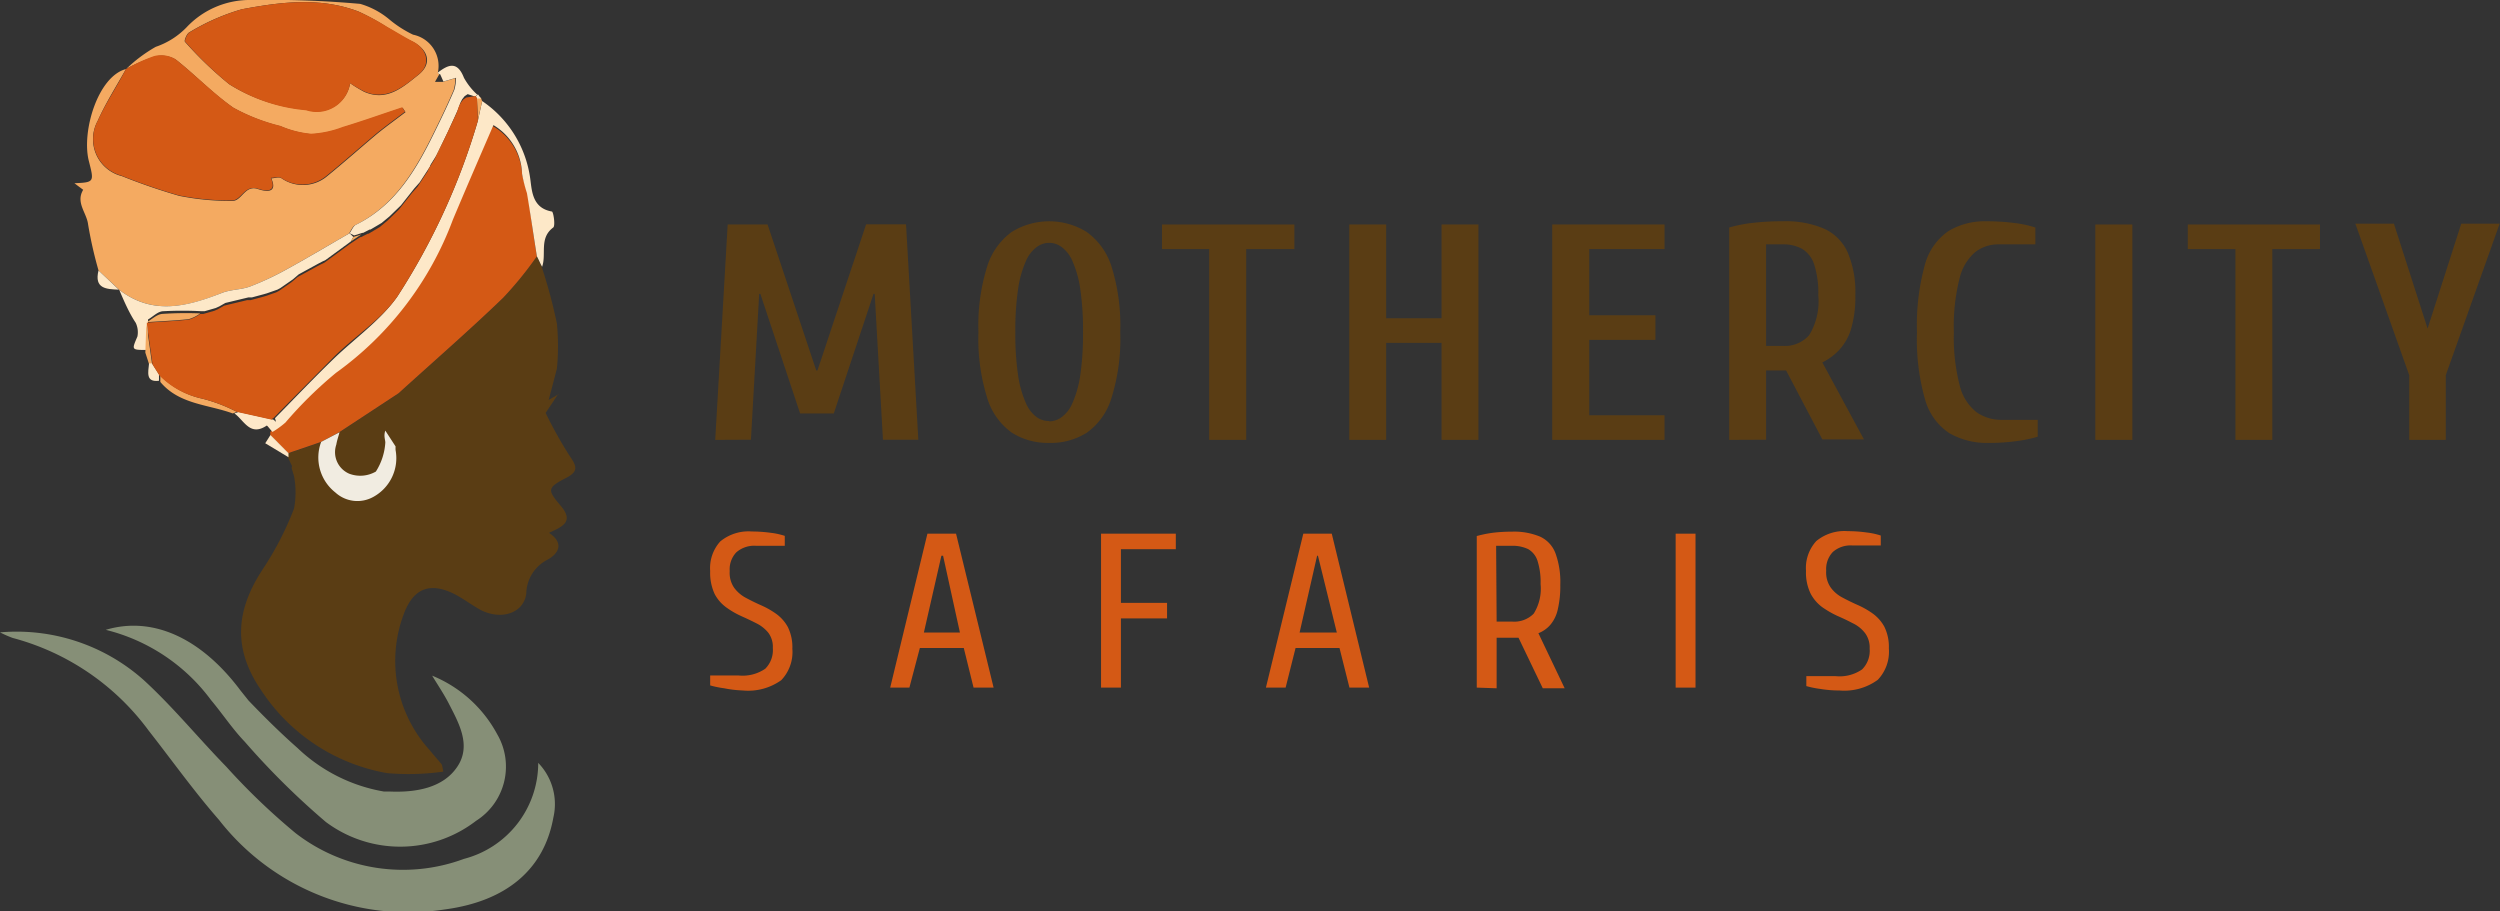 <svg xmlns="http://www.w3.org/2000/svg" id="Layer_1" data-name="Layer 1" viewBox="0 0 148.45 54.1"><rect x="0" y="0" width="148.45" height="54.1" fill="#333333" stroke="none"/><path d="M33.87,27.14a24.79,24.79,0,0,1-1.47-2.62l.75-1.13h.05l0,0-.62.36c.19-.71.34-1.29.49-1.87a14,14,0,0,0,0-2.66,30.31,30.31,0,0,0-.89-3.33l-.31-.65a21.52,21.52,0,0,1-2,2.46c-2,1.93-4.13,3.78-6.21,5.67h0l-3.53,2.32-1.1.58-1.93.66v.24h0l.21.44a.15.15,0,0,1,0,.17l.15.49a5.23,5.23,0,0,1,0,1.93,18.71,18.71,0,0,1-1.83,3.56c-1.67,2.51-1.79,4.8-.12,7.23A11.26,11.26,0,0,0,23,45.91a14.9,14.9,0,0,0,3.32-.09,2.34,2.34,0,0,0-.09-.43c-.23-.28-.48-.55-.7-.83a7.88,7.88,0,0,1-1.56-8.08c.59-1.61,1.63-1.94,3.12-1.15.51.28,1,.65,1.49.91,1.25.61,2.54.13,2.67-1a2.31,2.31,0,0,1,1.25-2c.7-.38,1-1,.1-1.6.77-.36,1.51-.64.7-1.6s-.84-1.07.39-1.7C34.3,28,34.27,27.71,33.87,27.14Z" style="fill:#5a3d14"></path><path d="M7.5,4.09A8.59,8.59,0,0,1,9.25,2.78a4.61,4.61,0,0,0,1.83-1.16A5.14,5.14,0,0,1,14.9,0a61.11,61.11,0,0,1,6.49.23,4.76,4.76,0,0,1,1.7.9,6.66,6.66,0,0,0,1.44.93A1.89,1.89,0,0,1,26,4.31a.11.11,0,0,0,.09.09l-.26.46.46,0,.75-.22a2.71,2.71,0,0,1-.1.71c-.33.77-.69,1.53-1.06,2.28-1.12,2.31-2.34,4.53-4.79,5.74-.16.08-.25.33-.37.5-1.22.7-2.42,1.42-3.64,2.09A17,17,0,0,1,14.88,17c-.53.21-1.15.18-1.69.39-2.07.82-4.11,1.35-6.11-.18h0L5.85,16.06a24.54,24.54,0,0,1-.62-2.74c-.08-.68-.75-1.29-.29-2.05,0,0-.38-.28-.52-.39,1.2-.05,1.17-.08.85-1.34-.43-1.74.54-5,2.21-5.44-.56,1-1.2,2-1.68,3.08a2.26,2.26,0,0,0,1.44,3.28,35.94,35.94,0,0,0,3.4,1.17,15.28,15.28,0,0,0,3.17.3c.56,0,.74-1,1.55-.69.24.08,1.19.35.75-.65.21,0,.46-.11.61,0a2.23,2.23,0,0,0,2.66-.09c1-.81,2-1.7,3-2.54.55-.45,1.14-.87,1.7-1.3l-.17-.26c-1.18.39-2.35.81-3.54,1.17a6.2,6.2,0,0,1-1.87.4,6,6,0,0,1-1.83-.47,11.4,11.4,0,0,1-2.8-1.09c-1.22-.84-2.26-1.95-3.43-2.87a1.65,1.65,0,0,0-1.26-.18A9.8,9.8,0,0,0,7.5,4.09Zm13.29.85a7.51,7.51,0,0,0,.83.51c1.36.6,2.31-.28,3.22-1s.52-1.57-.39-2c-.5-.24-1-.56-1.46-.83A13.75,13.75,0,0,0,21.3.69C19-.19,16.66.12,14.36.55a12.84,12.84,0,0,0-3.12,1.37c-.15.07-.32.5-.26.56A21.91,21.91,0,0,0,13.61,5a10.15,10.15,0,0,0,4.57,1.51A2,2,0,0,0,20.79,4.94Z" style="fill:#f4aa61"></path><path d="M31.88,15.22a21.52,21.52,0,0,1-2,2.46c-2,1.93-4.13,3.78-6.21,5.67l-3.53,2.32-1.1.58-1.93.66-1.07-1.08a.28.28,0,0,0,0-.18,5.42,5.42,0,0,0,.77-.56,24.22,24.22,0,0,1,3-2.95,19.6,19.6,0,0,0,6.94-9.09c.79-1.88,1.6-3.75,2.41-5.62A3.49,3.49,0,0,1,31,10.32a8.34,8.34,0,0,0,.34,1.15C31.5,12.72,31.68,14,31.88,15.22Z" style="fill:#d45915"></path><path d="M31.88,15.22c-.2-1.25-.38-2.5-.59-3.75A8.34,8.34,0,0,1,31,10.32a3.49,3.49,0,0,0-1.7-2.89c-.81,1.87-1.62,3.74-2.41,5.62a19.6,19.6,0,0,1-6.94,9.09,24.22,24.22,0,0,0-3,2.95,5.42,5.42,0,0,1-.77.56c-.12-.13-.32-.4-.34-.38-1,.67-1.34-.31-1.92-.72l.25-.09,2.07.46.15.13-.06-.22c1.16-1.18,2.31-2.39,3.51-3.55S22.63,19,23.6,17.6A39.69,39.69,0,0,0,28.38,7.16L28.63,6a6.63,6.63,0,0,1,2.83,4.44c.13.75.06,1.9,1.31,2.12.09,0,.22.85.08.95-.85.63-.39,1.57-.66,2.33C32.08,15.65,32,15.44,31.88,15.22Z" style="fill:#fde8c8"></path><path d="M7.08,17.21c2,1.53,4,1,6.11.18.54-.21,1.16-.18,1.69-.39a17,17,0,0,0,2.24-1.06c1.22-.67,2.42-1.39,3.64-2.09l.22.22-.15.27,0,0-1.5,1.1-.17.08-.25.13-1.17.64-.21.18-.14.12-.75.52-.17.09-.63.22-.21.06-.67.18-.21,0-1.37.33,0,0-.35.2-.22.1-.66.19-.19,0a21.23,21.23,0,0,0-2.26,0c-.32,0-.61.32-.91.49l0,.07-.06,1.74c-.94,0-.91,0-.57-.8a1.3,1.3,0,0,0-.1-.81C7.69,18.62,7.38,17.92,7.08,17.21Z" style="fill:#fde8c8"></path><path d="M20.76,13.85c.12-.17.21-.42.37-.5,2.45-1.21,3.67-3.43,4.79-5.74.37-.75.73-1.51,1.06-2.28a2.71,2.71,0,0,0,.1-.71l-.75.22c-.07-.15-.13-.3-.2-.44A.11.11,0,0,1,26,4.31c.63-.49,1.16-.69,1.55.31a3.92,3.92,0,0,0,.79,1l-.12.12-.45-.15-.18.12-.15.19-.11.22-.14.4L26.6,7.82h0l-.21.43v0l-.49,1,0,0-.15.24h0l-.15.24a.75.75,0,0,0-.08.18l-.6.92-.32.36-.79,1-.68.66-.47.39h0l-.66.39-.05,0-.39.2-.05,0-.48.15Z" style="fill:#fde8c8"></path><path d="M14.07,24.46l-.25.09c-1.47-.54-3.18-.53-4.3-1.87,0-.13,0-.25,0-.38A5,5,0,0,0,12,23.67,9.52,9.52,0,0,1,14.07,24.46Z" style="fill:#f4aa61"></path><path d="M16.06,25.83l1.07,1.08v.24l-1.38-.83Z" style="fill:#fde8c8"></path><path d="M8.63,20.94l.06-1.74c.11.8.23,1.61.34,2.42l-.18,0Z" style="fill:#f4aa61"></path><path d="M5.85,16.06,7.06,17.2C6.32,17.17,5.58,17.15,5.85,16.06Z" style="fill:#fde8c8"></path><path d="M8.85,21.58l.18,0,0,0,.41.65h0c0,.13,0,.25,0,.38C8.64,22.71,8.8,22.11,8.85,21.58Z" style="fill:#fde8c8"></path><path d="M28.63,6l-.25,1.13-.06-1.33.24,0A1.34,1.34,0,0,0,28.63,6Z" style="fill:#f4aa61"></path><path d="M17.4,27.75l.15.49Z" style="fill:#fde8c8"></path><path d="M17.14,27.14l.21.44Z" style="fill:#fde8c8"></path><path d="M28.56,5.85l-.24,0a.31.31,0,0,1-.06-.13l.12-.12Z" style="fill:#fde8c8"></path><path d="M20.16,25.67c-.06.24-.15.48-.19.73a1.39,1.39,0,0,0,.77,1.73A1.85,1.85,0,0,0,22.32,28a3.61,3.61,0,0,0,.56-1.72c0-.17-.11-.39,0-.71l.61.94a1.62,1.62,0,0,0,0,.22,2.62,2.62,0,0,1-1.33,2.78,1.94,1.94,0,0,1-2.25-.27,2.64,2.64,0,0,1-.84-3Z" style="fill:#f1ece1"></path><path d="M7.5,4.09a9.8,9.8,0,0,1,1.65-.76,1.65,1.65,0,0,1,1.26.18c1.17.92,2.21,2,3.43,2.87a11.4,11.4,0,0,0,2.8,1.09,6,6,0,0,0,1.83.47,6.2,6.2,0,0,0,1.87-.4c1.19-.36,2.36-.78,3.54-1.17l.17.26c-.56.43-1.15.85-1.7,1.3-1,.84-2,1.73-3,2.54a2.23,2.23,0,0,1-2.66.09c-.15-.08-.4,0-.61,0,.44,1-.51.73-.75.65-.81-.27-1,.7-1.55.69a15.28,15.28,0,0,1-3.17-.3,35.94,35.94,0,0,1-3.4-1.17A2.26,2.26,0,0,1,5.8,7.18c.48-1.06,1.12-2,1.68-3.08Z" style="fill:#d45915"></path><path d="M20.79,4.94a2,2,0,0,1-2.61,1.61A10.15,10.15,0,0,1,13.61,5,21.91,21.91,0,0,1,11,2.48c-.06-.06.11-.49.26-.56A12.84,12.84,0,0,1,14.36.55C16.66.12,19-.19,21.3.69A13.75,13.75,0,0,1,23,1.6c.49.27,1,.59,1.46.83.91.44,1.16,1.39.39,2s-1.86,1.61-3.22,1A7.51,7.51,0,0,1,20.79,4.94Z" style="fill:#d45915"></path><path d="M28.26,5.7a.31.31,0,0,0,.06.13l.06,1.33A39.69,39.69,0,0,1,23.6,17.6C22.63,19,21,20,19.74,21.28s-2.35,2.37-3.51,3.55a.13.13,0,0,0-.09.09l-2.07-.46A9.52,9.52,0,0,0,12,23.67,5,5,0,0,1,9.47,22.3h0l-.41-.65,0,0c-.11-.81-.23-1.62-.34-2.42l0-.07c.83-.06,1.67-.09,2.49-.18a2.28,2.28,0,0,0,.68-.34l.19,0,.66-.19.22-.1.35-.2,0,0,1.37-.33.21,0,.67-.18.21-.06.63-.22.17-.09.75-.52.14-.12.21-.18,1.17-.64.25-.13.17-.08,1.5-1.1,0,0,.63-.42.05,0,.39-.2.05,0,.66-.39h0l.47-.39.68-.66.79-1,.32-.36.6-.92a.75.75,0,0,1,.08-.18l.15-.24h0l.15-.24,0,0c.17-.34.33-.68.49-1v0l.21-.44h0l.63-1.34c.05-.13.09-.27.14-.4l.11-.22.15-.19.18-.12Z" style="fill:#d45915"></path><path d="M11.89,18.61a2.28,2.28,0,0,1-.68.34c-.82.09-1.66.12-2.49.18.3-.17.59-.46.91-.49A21.23,21.23,0,0,1,11.89,18.61Z" style="fill:#f4aa61"></path><path d="M20.81,14.37l-1.5,1.1Z" style="fill:#f4aa61"></path><path d="M14.73,17.73l-1.37.33Z" style="fill:#f4aa61"></path><path d="M17.37,16.62l-.75.52Z" style="fill:#f4aa61"></path><path d="M21.46,13.92l-.63.42.15-.27Z" style="fill:#f4aa61"></path><path d="M16.45,17.23l-.63.22Z" style="fill:#f4aa61"></path><path d="M13.31,18.08l-.35.2Z" style="fill:#f4aa61"></path><path d="M12.74,18.38l-.66.19Z" style="fill:#f4aa61"></path><path d="M15.61,17.51l-.67.18Z" style="fill:#f4aa61"></path><path d="M19.14,15.55l-.25.13Z" style="fill:#f4aa61"></path><path d="M17.72,16.32l-.21.18Z" style="fill:#f4aa61"></path><path d="M27.23,6.48,26.6,7.82Z" style="fill:#f4aa61"></path><path d="M24.56,11.28l-.79,1Z" style="fill:#f4aa61"></path><path d="M26.38,8.28c-.16.33-.32.67-.49,1C26.06,9,26.22,8.61,26.38,8.28Z" style="fill:#f4aa61"></path><path d="M25.48,10l-.6.92Z" style="fill:#f4aa61"></path><path d="M22.61,13.28l-.66.39Z" style="fill:#f4aa61"></path><path d="M23.09,12.89l-.47.39Z" style="fill:#f4aa61"></path><path d="M21.9,13.69l-.39.2Z" style="fill:#f4aa61"></path><path d="M26.6,7.82l-.21.44Z" style="fill:#f4aa61"></path><path d="M25.87,9.33l-.15.24Z" style="fill:#f4aa61"></path><path d="M27.48,5.86l-.11.22Z" style="fill:#f4aa61"></path><path d="M27.81,5.55l-.18.12Z" style="fill:#f4aa61"></path><path d="M25.71,9.58l-.15.24Z" style="fill:#f4aa61"></path><path d="M9.05,21.64l.41.65Z" style="fill:#f4aa61"></path><polygon points="33.15 23.39 33.15 23.38 33.15 23.39 33.15 23.39" style="fill:#5a3d14"></polygon><path d="M27.55,51a10.42,10.42,0,0,1-10-1.53,39.14,39.14,0,0,1-4.11-3.94c-1.66-1.7-3.17-3.56-4.92-5.16A11.34,11.34,0,0,0,0,37.55a6.72,6.72,0,0,0,.75.33A14.72,14.72,0,0,1,8.84,43.4C10.22,45.16,11.53,47,13,48.68A14.23,14.23,0,0,0,26.43,54c3.65-.49,5.88-2.38,6.43-5.46a3.52,3.52,0,0,0-.9-3.24A5.89,5.89,0,0,1,27.55,51Z" style="fill:#868f77"></path><path d="M12.53,41.57c.68.81,1.27,1.71,2,2.47a45.2,45.2,0,0,0,4.82,4.77,7.38,7.38,0,0,0,8.92-.07,3.81,3.81,0,0,0,1.26-5.13,7.69,7.69,0,0,0-3.87-3.49c.36.59.68,1.07.95,1.58.62,1.21,1.4,2.54.55,3.82S24.67,47.07,23.11,47l-.32,0a9.82,9.82,0,0,1-5.12-2.58c-1-.88-2-1.87-2.91-2.82L14.28,41c-2.34-3.13-5.23-4.43-8-3.6A11.08,11.08,0,0,1,12.53,41.57Z" style="fill:#868f77"></path><path d="M42.47,26.12l.74-12.79h2.37L48.47,22h.07l2.89-8.68H53.8l.73,12.79h-2.1l-.49-8.66h-.07l-2.36,7.1h-2l-2.36-7.1h-.07l-.49,8.66Z" style="fill:#5a3d14"></path><path d="M62.3,26.3a4,4,0,0,1-2.22-.61,3.92,3.92,0,0,1-1.46-2.06,11.75,11.75,0,0,1-.52-3.91,11.73,11.73,0,0,1,.52-3.9,4,4,0,0,1,1.46-2.05,4.23,4.23,0,0,1,4.44,0A4,4,0,0,1,66,15.82a11.73,11.73,0,0,1,.52,3.9A11.75,11.75,0,0,1,66,23.63a3.92,3.92,0,0,1-1.46,2.06A4,4,0,0,1,62.3,26.3Zm0-1.28a1.24,1.24,0,0,0,.74-.25,2,2,0,0,0,.64-.83,6.3,6.3,0,0,0,.46-1.61,17,17,0,0,0,.17-2.61,16.83,16.83,0,0,0-.17-2.6,6.27,6.27,0,0,0-.46-1.62,2,2,0,0,0-.64-.83,1.22,1.22,0,0,0-1.48,0,2,2,0,0,0-.64.83,6.27,6.27,0,0,0-.46,1.62,16.83,16.83,0,0,0-.17,2.6,17,17,0,0,0,.17,2.61,6.3,6.3,0,0,0,.46,1.61,2,2,0,0,0,.64.83A1.24,1.24,0,0,0,62.3,25Z" style="fill:#5a3d14"></path><path d="M71.8,26.12V14.79H69V13.33h7.86v1.46H74V26.12Z" style="fill:#5a3d14"></path><path d="M80.12,26.12V13.33h2.19V18.9H85.6V13.33h2.19V26.12H85.6V20.36H82.31v5.76Z" style="fill:#5a3d14"></path><path d="M92.17,26.12V13.33h6.67v1.46H94.37v3.93H98.3v1.46H94.37v4.48h4.47v1.46Z" style="fill:#5a3d14"></path><path d="M102.68,26.12V13.51a8.34,8.34,0,0,1,1.44-.28,14.79,14.79,0,0,1,1.76-.09,5.75,5.75,0,0,1,2.46.45A2.81,2.81,0,0,1,109.72,15a6,6,0,0,1,.45,2.52,6.73,6.73,0,0,1-.25,2,3.18,3.18,0,0,1-.71,1.26,3.39,3.39,0,0,1-1,.74l2.47,4.57h-2.47L106.06,22h-1.19v4.11Zm2.19-5.58h1a1.92,1.92,0,0,0,1.56-.64,3.86,3.86,0,0,0,.54-2.37,5.45,5.45,0,0,0-.24-1.81,1.68,1.68,0,0,0-.7-.93,2.29,2.29,0,0,0-1.16-.28h-1Z" style="fill:#5a3d14"></path><path d="M118.12,26.3a4.48,4.48,0,0,1-2.37-.58,3.54,3.54,0,0,1-1.44-2,13,13,0,0,1-.48-4,13.48,13.48,0,0,1,.47-4,3.54,3.54,0,0,1,1.4-2,4.17,4.17,0,0,1,2.24-.58,13,13,0,0,1,1.74.11,6.5,6.5,0,0,1,1.18.26v1h-2.19a2.23,2.23,0,0,0-1.37.45,2.93,2.93,0,0,0-.94,1.57,11.49,11.49,0,0,0-.34,3.19,11.35,11.35,0,0,0,.35,3.18,2.89,2.89,0,0,0,1,1.58,2.56,2.56,0,0,0,1.5.45H121v1a7.53,7.53,0,0,1-1.17.25A11.55,11.55,0,0,1,118.12,26.3Z" style="fill:#5a3d14"></path><path d="M124.42,26.12V13.33h2.2V26.12Z" style="fill:#5a3d14"></path><path d="M132.74,26.12V14.79h-2.83V13.33h7.85v1.46h-2.83V26.12Z" style="fill:#5a3d14"></path><path d="M143.06,26.12V22.28l-3.2-9h2.29l2,6.23,2-6.23h2.28l-3.2,9v3.84Z" style="fill:#5a3d14"></path><path d="M44.11,41A6.77,6.77,0,0,1,43,40.87a5.91,5.91,0,0,1-.83-.17v-.59h1.69a2.38,2.38,0,0,0,1.58-.4,1.56,1.56,0,0,0,.45-1.23,1.39,1.39,0,0,0-.27-.91,2.1,2.1,0,0,0-.69-.55c-.29-.15-.59-.29-.9-.43a5,5,0,0,1-.9-.52,2.3,2.3,0,0,1-.7-.81,3,3,0,0,1-.26-1.35,2.36,2.36,0,0,1,.6-1.76,2.63,2.63,0,0,1,1.88-.59,8.35,8.35,0,0,1,1.13.08,4.12,4.12,0,0,1,.82.18v.59H44.9a1.61,1.61,0,0,0-1.18.39,1.47,1.47,0,0,0-.39,1.11,1.56,1.56,0,0,0,.27,1,2.08,2.08,0,0,0,.69.59c.28.15.58.3.9.44a5,5,0,0,1,.9.51,2.37,2.37,0,0,1,.69.78,2.69,2.69,0,0,1,.27,1.29,2.42,2.42,0,0,1-.66,1.87A3.38,3.38,0,0,1,44.11,41Z" style="fill:#d45915"></path><path d="M52.86,40.83l2.21-9.14h1.7L59,40.83H57.81l-.58-2.35H54.62L54,40.83Zm2-3.27H57L56,33H55.9Z" style="fill:#d45915"></path><path d="M65.38,40.83V31.69h4.44v.92H66.56V35.8H69.3v.92H66.56v4.11Z" style="fill:#d45915"></path><path d="M75.17,40.83l2.22-9.14h1.69l2.22,9.14H80.13l-.59-2.35H76.93l-.59,2.35Zm2-3.27h2.21L78.26,33h-.05Z" style="fill:#d45915"></path><path d="M87.69,40.83v-9a7.08,7.08,0,0,1,1-.2,9.3,9.3,0,0,1,1.09-.06,4,4,0,0,1,1.68.3,1.77,1.77,0,0,1,.91,1,5,5,0,0,1,.28,1.86,6,6,0,0,1-.15,1.46,2.09,2.09,0,0,1-.44.91,1.8,1.8,0,0,1-.71.5l1.56,3.27h-1.3l-1.44-3h-1.3v3Zm1.18-3.92h.91a1.63,1.63,0,0,0,1.29-.47,2.78,2.78,0,0,0,.41-1.75,4.19,4.19,0,0,0-.18-1.38,1.24,1.24,0,0,0-.55-.7,2.15,2.15,0,0,0-1-.2h-.91Z" style="fill:#d45915"></path><path d="M99.5,40.83V31.69h1.18v9.14Z" style="fill:#d45915"></path><path d="M109.22,41a6.77,6.77,0,0,1-1.12-.09,5.79,5.79,0,0,1-.84-.17v-.59H109a2.35,2.35,0,0,0,1.57-.4,1.56,1.56,0,0,0,.45-1.23,1.45,1.45,0,0,0-.26-.91A2,2,0,0,0,110,37c-.28-.15-.58-.29-.9-.43a5.82,5.82,0,0,1-.9-.52,2.38,2.38,0,0,1-.69-.81,2.89,2.89,0,0,1-.27-1.35,2.36,2.36,0,0,1,.61-1.76,2.62,2.62,0,0,1,1.87-.59,8.12,8.12,0,0,1,1.13.08,4.25,4.25,0,0,1,.83.18v.59H110a1.59,1.59,0,0,0-1.17.39,1.47,1.47,0,0,0-.39,1.11,1.56,1.56,0,0,0,.27,1,2,2,0,0,0,.69.59c.28.15.58.3.9.44a5,5,0,0,1,.9.51,2.37,2.37,0,0,1,.69.78,2.69,2.69,0,0,1,.27,1.29,2.42,2.42,0,0,1-.66,1.87A3.38,3.38,0,0,1,109.22,41Z" style="fill:#d45915"></path></svg>